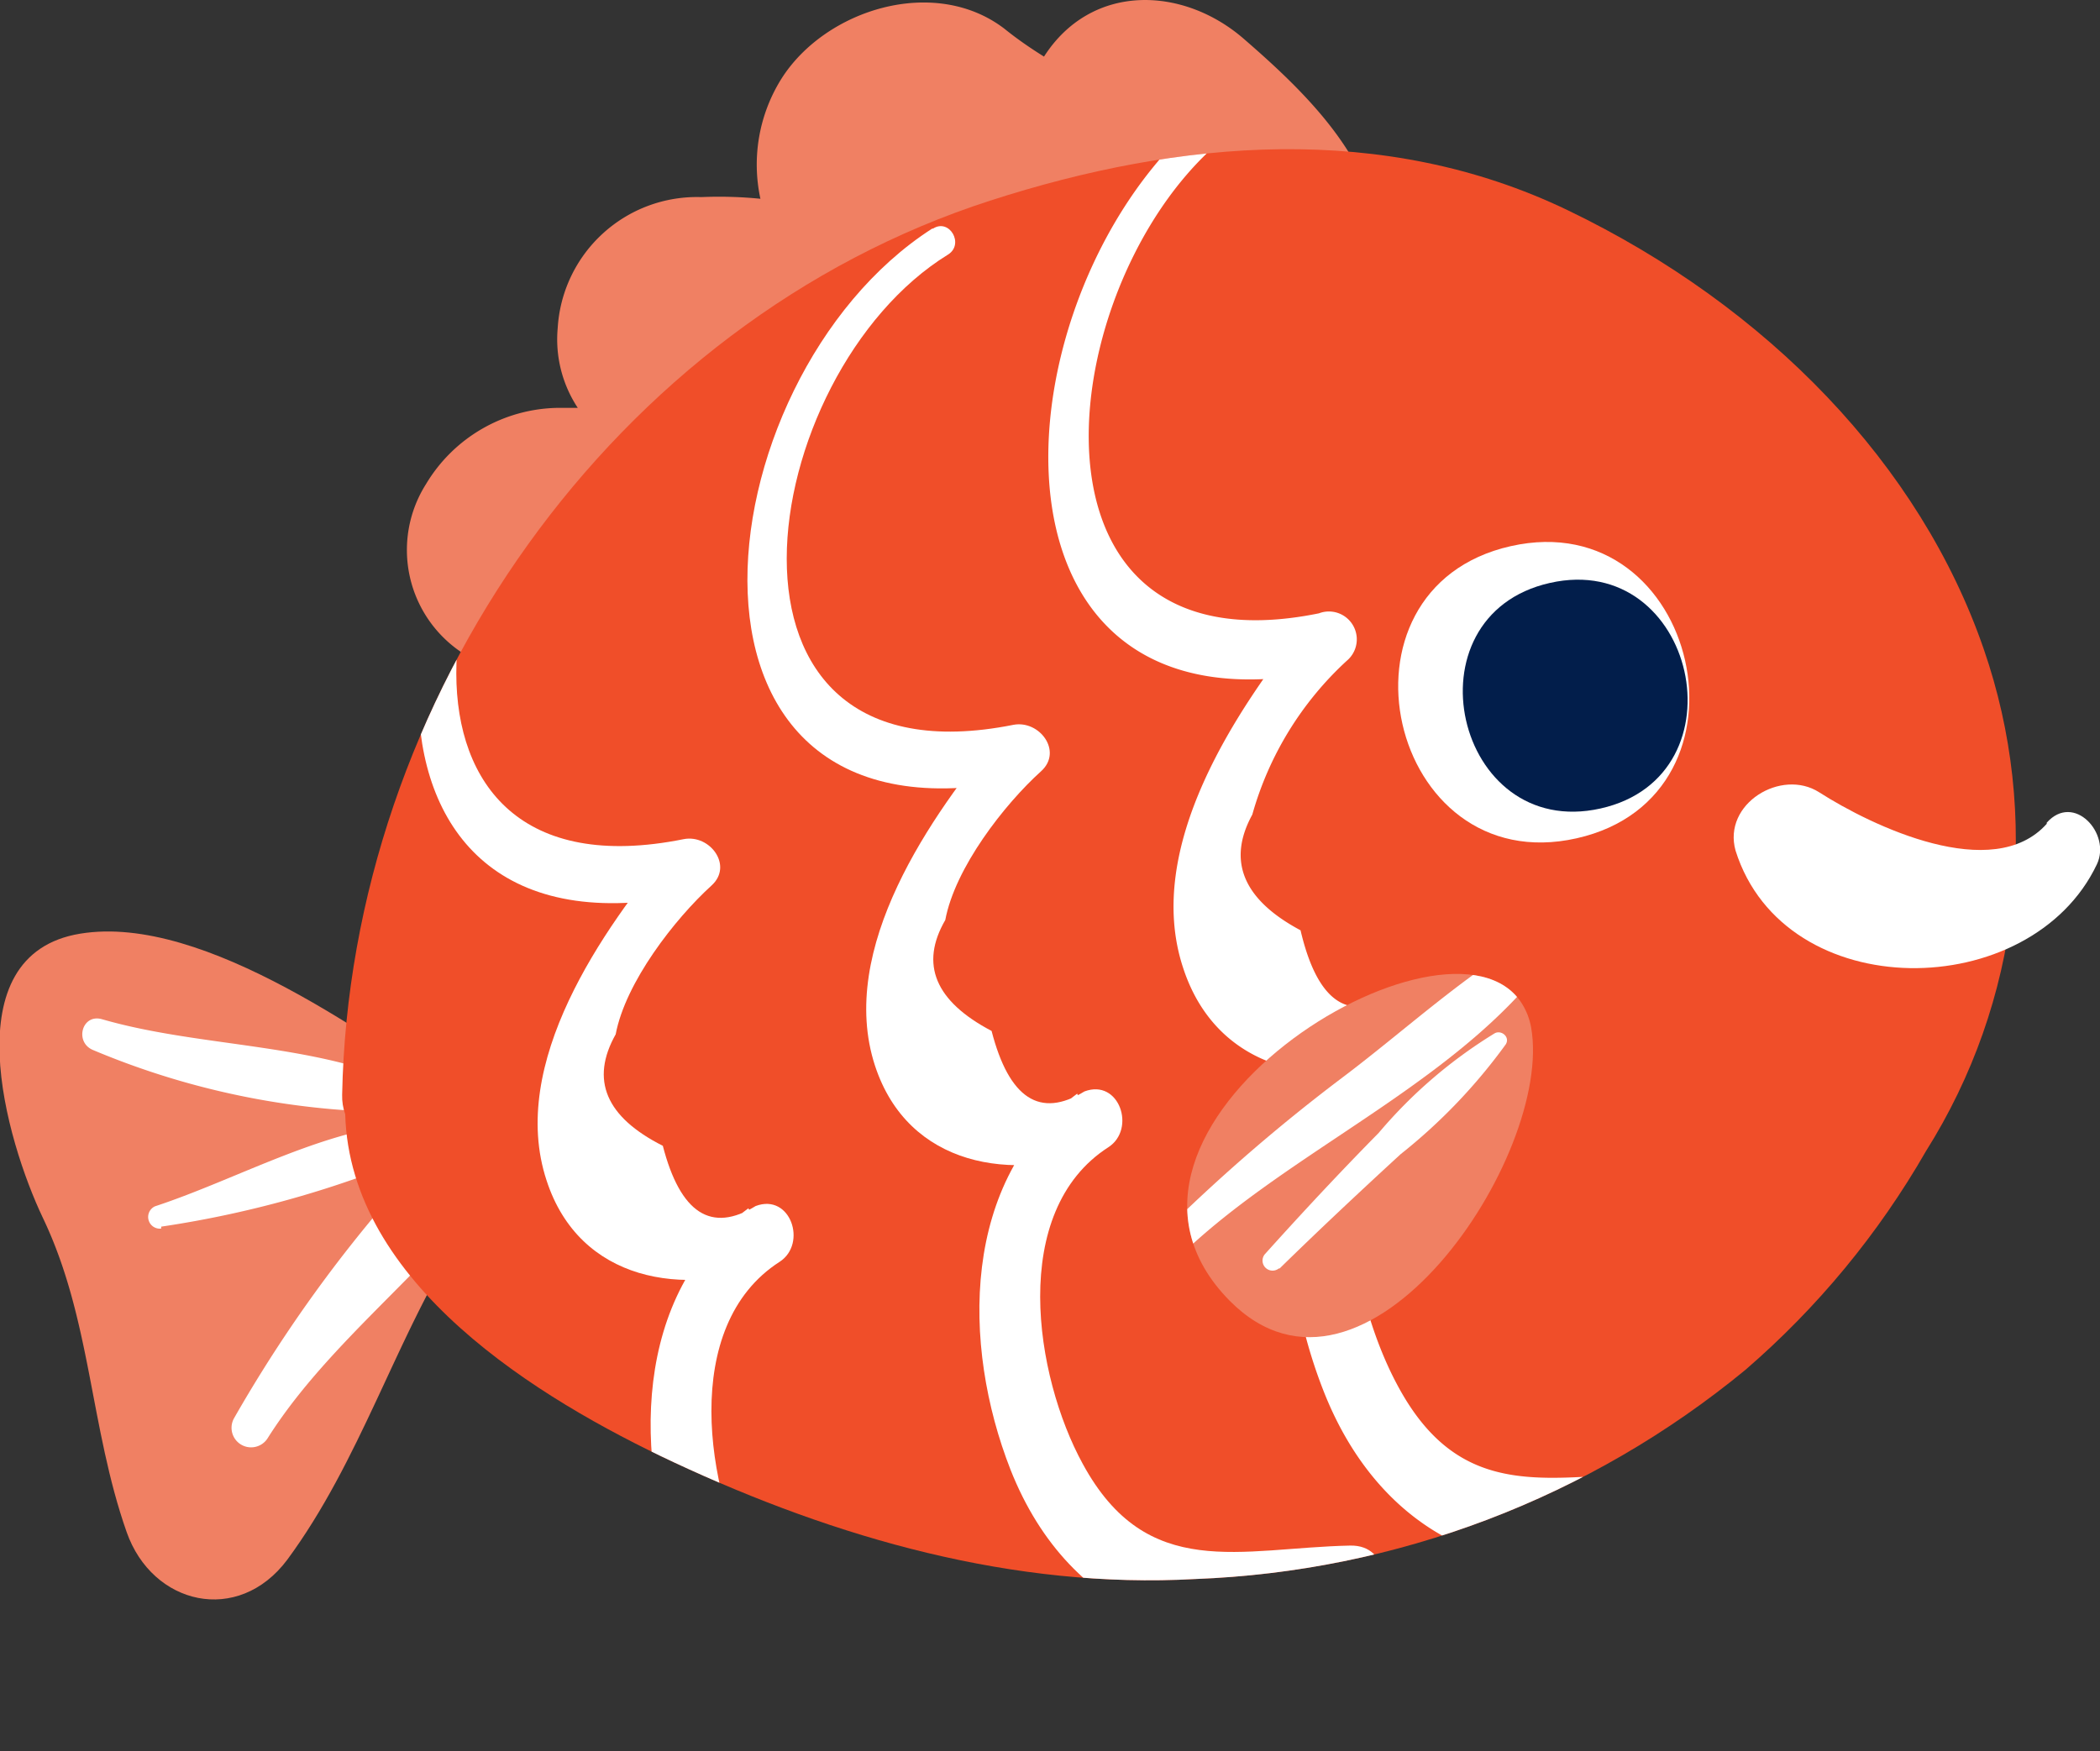 <svg xmlns="http://www.w3.org/2000/svg" xmlns:xlink="http://www.w3.org/1999/xlink" viewBox="0 0 75.31 62.81"><rect x="0" y="0" width="75.31" height="62.81" fill="#333333" stroke="none"/><defs><style>.cls-1{fill:none;}.cls-2{fill:#f08063;}.cls-3{clip-path:url(#clip-path);}.cls-4{fill:#fff;}.cls-5{clip-path:url(#clip-path-2);}.cls-6{fill:#f04e29;}.cls-7{fill:#021e4b;}.cls-8{clip-path:url(#clip-path-3);}</style><clipPath id="clip-path"><path class="cls-1" d="M16.88,39.63c-3.43-2.27-9.54-6.87-14-6.14-4.61.75-2.66,7.43-1.34,10.2,1.73,3.62,1.68,7.5,3,11.26.92,2.63,4,3.35,5.76,1,2.62-3.55,3.86-7.87,6.2-11.59A2.72,2.72,0,0,0,16.88,39.63Z"/></clipPath><clipPath id="clip-path-2"><path class="cls-1" d="M71.14,23.28C68.87,16.69,63.41,11,56.22,7.54,49.61,4.36,42.3,5,35.5,7.2,22,11.56,12.55,25.06,12.27,39.27a1.94,1.94,0,0,0,.11.7c.17,6.08,6.91,10.2,11.78,12.48C30,55.18,36.36,57,42.86,56.64a33,33,0,0,0,19.73-7.5,30.26,30.26,0,0,0,6.48-7.85A20.94,20.94,0,0,0,71.14,23.28Z"/></clipPath><clipPath id="clip-path-3"><path class="cls-1" d="M54.58,36C52,31.91,38,40.48,44.1,46.66c4.85,4.89,11.62-5.21,10.81-9.8A2.41,2.41,0,0,0,54.58,36Z"/></clipPath></defs><title>Asset 20</title><g id="Layer_2" data-name="Layer 2"><g id="Layer_1-2" data-name="Layer 1"><path class="cls-2" d="M44.59,1.38c-2.18-1.88-5.45-2-7.15.65-.53-.33-1-.66-1.42-1-2.51-1.92-6.43-.69-8,1.8a5.8,5.8,0,0,0-.75,4.3,15,15,0,0,0-2.12-.06A5,5,0,0,0,20,11.77a4.46,4.46,0,0,0,.72,2.86H20a5.61,5.61,0,0,0-4.72,2.73,4.42,4.42,0,0,0,1.38,6.11,5.63,5.63,0,0,0,4.19.91c1.1-.25,2.18-.83,3.25-1.19,2.11-.71,3.9-1.9,5.94-2.67,1.84-.7,1.17-3.32-.36-3.88l-.42-.16,1.25,0c1.52,0,3.89-.31,5.27.14a2,2,0,0,0,2.63-2.37l.66.19c1.93.56,7.66,2.27,8.49-.84A5.57,5.57,0,0,0,47.77,12a2.42,2.42,0,0,0,1.66-2C50,6.36,47.06,3.52,44.59,1.38Z"/><g class="cls-3"><path class="cls-2" d="M16.88,39.63c-3.43-2.27-9.54-6.87-14-6.14-4.61.75-2.66,7.43-1.34,10.2,1.73,3.62,1.68,7.5,3,11.26.92,2.63,4,3.35,5.76,1,2.62-3.55,3.86-7.87,6.2-11.59A2.72,2.72,0,0,0,16.88,39.63Z"/><path class="cls-4" d="M3.35,37.67a28.37,28.37,0,0,0,11.38,2.22c.39,0,.62-.59.21-.79-3.39-1.71-7.65-1.49-11.28-2.54-.73-.21-1,.84-.31,1.11Z"/><path class="cls-4" d="M5.78,44a37.66,37.66,0,0,0,9.53-2.73c.5-.23.24-1.05-.28-1-3.23.11-6.43,2-9.47,3a.42.42,0,0,0,.22.8Z"/><path class="cls-4" d="M9.61,51.57c2.71-4.28,7.64-7.25,9.69-11.9a.77.77,0,0,0-1.21-.93A50.1,50.1,0,0,0,8.4,50.86a.7.7,0,0,0,1.21.71Z"/></g><g class="cls-5"><path class="cls-6" d="M71.14,23.28C68.87,16.69,63.41,11,56.22,7.54,49.61,4.36,42.3,5,35.5,7.2,22,11.56,12.55,25.06,12.27,39.27a1.94,1.94,0,0,0,.11.7c.17,6.08,6.91,10.2,11.78,12.48C30,55.18,36.36,57,42.86,56.64a33,33,0,0,0,19.73-7.5,30.26,30.26,0,0,0,6.48-7.85A20.94,20.94,0,0,0,71.14,23.28Z"/><path class="cls-4" d="M21.64,12.33C13.18,17.74,11.27,35.24,25.11,32l-1-1.66c-2.51,3-5.89,7.81-4.51,12,1.18,3.63,4.93,4.21,8.1,3l-.86-2c-4.16,3.07-4.15,9-2.39,13.49,2.13,5.38,7.15,7.29,12.5,5.09,1.17-.48,1.16-2.4-.32-2.37-3.93.08-7.28,1.32-9.59-2.93-1.72-3.15-2.66-9.06.92-11.36,1-.65.39-2.47-.86-2q-2.39,1.47-3.33-2.16-3.07-1.55-1.69-4c.35-1.86,2.11-4.13,3.44-5.34.78-.71-.06-1.84-1-1.66-11.65,2.35-9.3-12.58-2.4-16.85.59-.36.05-1.3-.54-.93Z"/><path class="cls-4" d="M33.43,8.2C25,13.61,23.06,31.1,36.9,27.89l-1-1.66c-2.51,3-5.89,7.81-4.52,12,1.19,3.62,4.94,4.2,8.1,3l-.85-2c-4.16,3.08-4.15,9-2.39,13.49,2.13,5.39,7.15,7.29,12.5,5.09,1.17-.48,1.15-2.4-.32-2.37-3.93.08-7.28,1.32-9.59-2.93-1.72-3.14-2.66-9.06.92-11.36,1-.65.39-2.47-.86-2q-2.39,1.47-3.33-2.17Q32.52,35.38,33.9,33c.35-1.87,2.11-4.14,3.44-5.34.78-.71-.06-1.84-1-1.66C24.72,28.32,27.07,13.4,34,9.13c.59-.37.05-1.31-.54-.93Z"/><path class="cls-4" d="M44.18,3.4C35.76,8.94,33.85,27.19,47.85,24l-1-1.7C44.32,25.47,41,30.4,42.43,34.72c1.2,3.68,4.9,4.45,8.17,3.19l-.88-2.08c-4.23,3.25-4.06,9.42-2.28,14,2.12,5.49,7.07,7.69,12.6,5.41,1.19-.49,1.18-2.45-.33-2.42-4.06.07-7.29,1.23-9.62-3.18-1.73-3.25-2.86-9.47.78-11.88,1-.67.41-2.54-.88-2.08q-2.45,1.53-3.35-2.31c-2.06-1.1-2.64-2.49-1.73-4.15A11.84,11.84,0,0,1,48.3,23.7a1,1,0,0,0-1-1.7C35.53,24.4,37.91,8.69,44.73,4.35c.6-.38,0-1.34-.55-.95Z"/></g><path class="cls-4" d="M56.54,30.07c6.76-1.52,4.4-12-2.36-10.48s-4.39,12,2.36,10.48Z"/><path class="cls-7" d="M57.4,29c5.22-1.17,3.4-9.27-1.82-8.09S52.18,30.17,57.4,29Z"/><path class="cls-4" d="M73.4,29.55c-1.93,2.16-6.27.08-8.16-1.13-1.36-.87-3.47.41-3,2.09C64,36.1,72.83,36,75.2,31c.52-1.1-.83-2.58-1.8-1.49Z"/><g class="cls-8"><path class="cls-2" d="M54.58,36C52,31.91,38,40.48,44.1,46.66c4.85,4.89,11.62-5.21,10.81-9.8A2.41,2.41,0,0,0,54.58,36Z"/><path class="cls-4" d="M47.89,40.59a0,0,0,0,0,0-.06,0,0,0,0,0,0,.06Z"/><path class="cls-4" d="M50,39.23s0,0,0,0a0,0,0,0,0,0,0Z"/><path class="cls-4" d="M42.81,44.59c4-3.62,9.92-6.05,13-10.57.26-.37-.24-.79-.6-.59-2.53,1.39-4.77,3.49-7.08,5.23a63.69,63.69,0,0,0-6.06,5.2c-.48.47.24,1.18.74.73Z"/><path class="cls-4" d="M45.89,45.5c1.42-1.39,2.87-2.75,4.34-4.1A20,20,0,0,0,54,37.46c.16-.26-.15-.52-.39-.4a17.17,17.17,0,0,0-4.17,3.58c-1.4,1.42-2.76,2.88-4.09,4.36a.36.36,0,0,0,.51.5Z"/></g></g></g></svg>